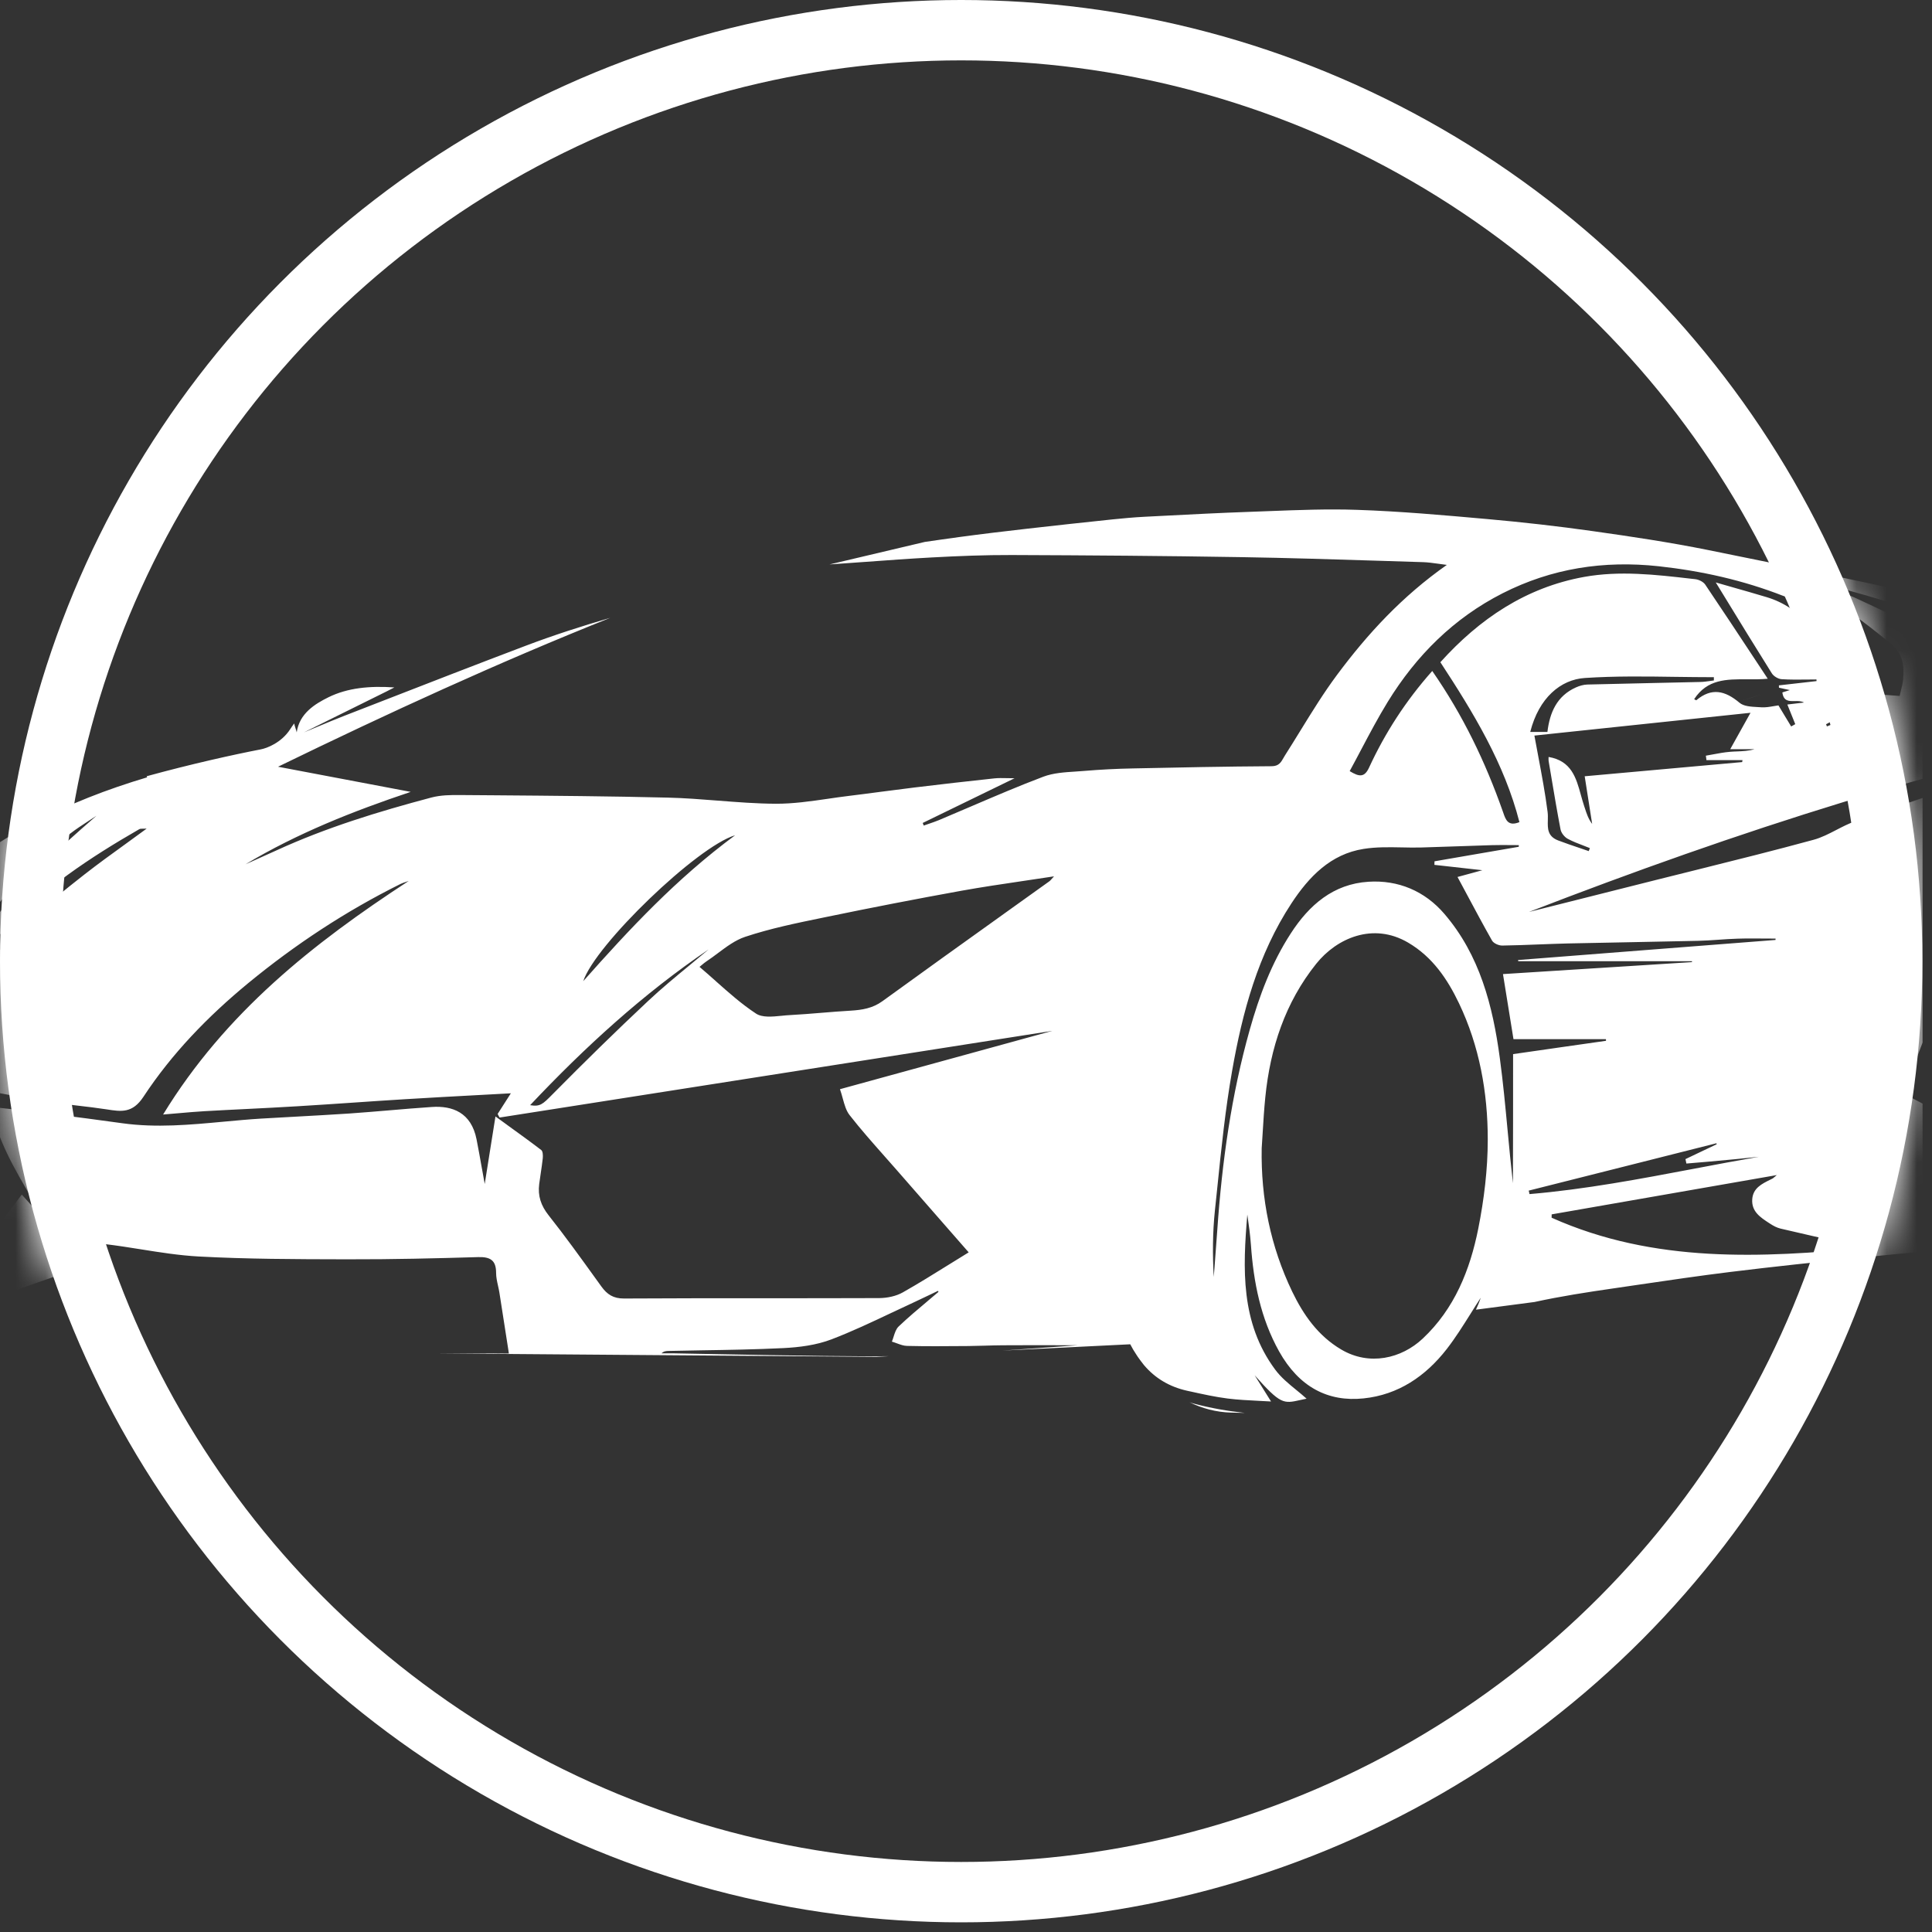<svg width="64" height="64" viewBox="0 0 64 64" fill="none" xmlns="http://www.w3.org/2000/svg">
<rect x="0" y="0" width="64" height="64" fill="#333333" stroke="none"/>
<g clip-path="url(#clip0_214_3344)">
<circle cx="31.84" cy="31.84" r="30.84" stroke="white" stroke-width="2"/>
<mask id="mask0_214_3344" style="mask-type:alpha" maskUnits="userSpaceOnUse" x="0" y="0" width="64" height="64">
<circle cx="31.845" cy="31.84" r="31.84" fill="white"/>
</mask>
<g mask="url(#mask0_214_3344)">
<path fill-rule="evenodd" clip-rule="evenodd" d="M10.069 24.261C10.22 24.199 10.371 24.136 10.523 24.072C10.815 23.95 11.106 23.828 11.4 23.714C11.77 23.57 12.139 23.427 12.509 23.283C14.14 22.648 15.771 22.014 17.408 21.394C18.327 21.045 19.266 20.743 20.214 20.467C16.505 21.949 12.883 23.612 9.21 25.399C10.745 25.691 12.175 25.962 13.605 26.232L13.605 26.232C11.691 26.873 9.85 27.603 8.132 28.631L8.363 28.528L8.363 28.528C8.628 28.41 8.892 28.292 9.156 28.171C10.806 27.413 12.536 26.885 14.286 26.42C14.598 26.337 14.936 26.333 15.263 26.337C15.632 26.34 16 26.343 16.369 26.345H16.369C18.288 26.36 20.206 26.375 22.123 26.422C22.672 26.435 23.221 26.478 23.77 26.521L23.77 26.521C24.414 26.571 25.057 26.622 25.701 26.625C26.275 26.627 26.849 26.544 27.423 26.461L27.423 26.461C27.653 26.427 27.883 26.394 28.113 26.366C28.477 26.322 28.84 26.274 29.202 26.226C29.565 26.179 29.928 26.131 30.291 26.087C31.173 25.981 32.054 25.878 32.938 25.785C33.069 25.771 33.201 25.774 33.355 25.777C33.433 25.779 33.516 25.781 33.608 25.781C32.56 26.291 31.57 26.773 30.581 27.254L30.577 27.256L30.576 27.257L30.571 27.259L30.566 27.262L30.578 27.292L30.583 27.305C30.588 27.319 30.594 27.334 30.6 27.348C30.66 27.326 30.721 27.306 30.782 27.285L30.782 27.285C30.889 27.248 30.997 27.211 31.102 27.168C31.455 27.02 31.806 26.869 32.158 26.718L32.158 26.718C32.955 26.377 33.752 26.035 34.562 25.729C34.89 25.606 35.26 25.582 35.624 25.559C35.721 25.552 35.817 25.546 35.912 25.538C36.45 25.493 36.99 25.465 37.53 25.455C39.062 25.422 40.594 25.391 42.127 25.382C42.362 25.381 42.436 25.25 42.516 25.109L42.516 25.109C42.532 25.08 42.549 25.05 42.568 25.021C42.741 24.75 42.91 24.475 43.079 24.201L43.079 24.201C43.465 23.574 43.851 22.948 44.289 22.359C45.301 20.998 46.446 19.754 47.928 18.713C47.824 18.7 47.729 18.687 47.64 18.674C47.458 18.649 47.301 18.627 47.144 18.622C46.676 18.608 46.209 18.593 45.741 18.578C44.204 18.53 42.667 18.481 41.131 18.456C38.594 18.414 36.056 18.395 33.517 18.386C32.634 18.383 31.749 18.418 30.867 18.466C30.128 18.506 29.391 18.56 28.653 18.614L28.653 18.614L28.653 18.614L28.653 18.614L28.653 18.614L28.653 18.614L28.653 18.614L28.653 18.614L28.653 18.614L28.653 18.614L28.653 18.614L28.653 18.614L28.653 18.614L28.652 18.614L28.652 18.614L28.652 18.614L28.652 18.614L28.652 18.614L28.652 18.614L28.652 18.614L28.652 18.614L28.652 18.614L28.652 18.614L28.652 18.614L28.652 18.614L28.652 18.614L28.652 18.614C28.264 18.642 27.877 18.671 27.489 18.697L27.478 18.698L30.636 17.952C31.02 17.895 31.404 17.842 31.787 17.789C32.539 17.687 33.292 17.598 34.045 17.512C34.98 17.404 35.916 17.305 36.851 17.206C37.203 17.17 37.557 17.137 37.911 17.119C38.113 17.109 38.315 17.099 38.517 17.088C39.471 17.039 40.426 16.989 41.381 16.956C41.602 16.948 41.823 16.94 42.044 16.931C43.011 16.894 43.979 16.856 44.943 16.889C46.384 16.937 47.824 17.066 49.261 17.194C50.433 17.298 51.604 17.43 52.768 17.595C54.046 17.775 55.323 17.966 56.586 18.221C59.373 18.785 62.162 19.351 64.932 19.995C66.763 20.422 68.575 20.948 70.373 21.498C72.395 22.115 74.401 22.783 76.407 23.451L76.408 23.451L76.927 23.624C77.565 23.836 78.195 24.07 78.826 24.304L78.826 24.304L78.826 24.304C79.157 24.427 79.487 24.549 79.818 24.669C80.1 24.77 80.094 24.998 80.09 25.206C80.088 25.277 80.086 25.346 80.096 25.406C80.165 25.855 80.194 26.311 80.223 26.766C80.239 27.017 80.255 27.269 80.278 27.52C80.314 27.904 80.356 28.288 80.397 28.671L80.397 28.672L80.397 28.672C80.467 29.316 80.537 29.96 80.578 30.606C80.637 31.536 80.634 32.471 80.398 33.388C80.315 33.711 80.254 34.04 80.214 34.379C80.276 34.313 80.335 34.245 80.392 34.176C80.365 34.444 80.35 34.786 80.33 35.263L80.33 35.264L80.33 35.265L80.33 35.266L80.33 35.266L80.33 35.267L80.33 35.267L80.329 35.27L80.329 35.273L80.329 35.279L80.329 35.287L80.329 35.291L80.329 35.293L80.328 35.3L80.328 35.301C80.32 35.504 80.31 35.73 80.298 35.986C80.294 35.804 80.287 35.621 80.278 35.437C80.27 35.517 80.259 35.598 80.248 35.678V35.678V35.678V35.678V35.678V35.678V35.678V35.678V35.678V35.678V35.678V35.678V35.678V35.678C80.224 35.852 80.2 36.025 80.199 36.199C80.194 37.291 80.015 38.358 79.709 39.4C79.397 40.47 78.937 41.472 78.161 42.308C77.911 42.577 77.632 42.721 77.287 42.758C77.119 42.775 76.951 42.793 76.784 42.811C76.119 42.882 75.454 42.953 74.788 42.997L74.571 43.012C73.841 43.062 73.107 43.112 72.381 43.063C71.614 43.013 70.848 42.849 70.097 42.675C69.419 42.314 69.006 41.797 68.812 41.437C69.484 41.413 70.156 41.4 70.829 41.387C71.574 41.373 72.32 41.359 73.066 41.33C73.543 41.311 74.02 41.254 74.52 41.195L74.52 41.195L74.52 41.195L74.52 41.195L74.52 41.195L74.521 41.195L74.521 41.195C74.758 41.167 75.001 41.138 75.252 41.112L74.724 41.024C74.368 40.965 74.029 40.908 73.691 40.85C73.685 40.831 73.681 40.81 73.676 40.79L73.67 40.765C73.667 40.753 73.664 40.741 73.661 40.729C73.766 40.687 73.872 40.645 73.98 40.603L74.113 40.55C74.166 40.529 74.221 40.508 74.275 40.486C74.274 40.484 74.272 40.481 74.27 40.478L74.263 40.468C74.249 40.445 74.23 40.414 74.204 40.406C73.612 40.225 73.612 40.224 73.601 39.639L73.6 39.608C73.595 39.328 73.581 39.048 73.567 38.768L73.567 38.767L73.567 38.766L73.567 38.766L73.567 38.765L73.567 38.764L73.567 38.763L73.567 38.763L73.567 38.762L73.567 38.761L73.567 38.761L73.567 38.76L73.567 38.759L73.567 38.759L73.567 38.758V38.758V38.758V38.757V38.757V38.757V38.757V38.757V38.757V38.757V38.756V38.756V38.756V38.756V38.756C73.544 38.276 73.521 37.796 73.536 37.317L73.549 36.944C73.592 35.65 73.636 34.351 73.786 33.067C73.882 32.24 74.058 31.422 74.234 30.605L74.234 30.604L74.235 30.604L74.235 30.603C74.316 30.227 74.397 29.851 74.47 29.474C74.472 29.461 74.465 29.445 74.452 29.415L74.447 29.403C74.441 29.388 74.433 29.37 74.425 29.348C73.746 31.179 73.378 33.03 73.212 34.92C73.099 36.207 73.014 37.497 72.927 38.807V38.807V38.807C72.885 39.439 72.843 40.075 72.797 40.719C72.509 40.739 72.218 40.758 71.924 40.778L71.924 40.778L71.923 40.779L71.922 40.779C71.177 40.829 70.417 40.881 69.657 40.941C68.404 41.04 67.151 41.145 65.9 41.258C64.493 41.385 63.086 41.513 61.68 41.656C60.225 41.803 58.77 41.956 57.319 42.135C56.303 42.26 55.289 42.409 54.276 42.558L54.276 42.558L54.276 42.558C53.998 42.599 53.721 42.639 53.444 42.68C52.571 42.806 51.699 42.941 50.834 43.13L48.893 43.385L48.884 43.404C48.947 43.269 49.005 43.131 49.052 42.989C48.937 43.164 48.825 43.342 48.714 43.52C48.463 43.919 48.213 44.318 47.926 44.688C47.228 45.585 46.322 46.206 45.168 46.324C43.993 46.446 43.034 45.949 42.372 44.767C41.76 43.67 41.526 42.477 41.439 41.243C41.414 40.904 41.369 40.569 41.319 40.234C41.168 42.027 41.092 43.816 42.239 45.366C42.432 45.629 42.692 45.841 42.948 46.05C43.062 46.144 43.175 46.236 43.282 46.333C43.205 46.348 43.135 46.364 43.072 46.378C42.517 46.502 42.42 46.523 41.562 45.557C41.66 45.713 41.757 45.869 41.862 46.037L42.105 46.426C41.958 46.417 41.812 46.41 41.667 46.403L41.666 46.403H41.666C41.328 46.386 40.996 46.369 40.668 46.328C40.26 46.276 39.855 46.187 39.453 46.098L39.327 46.071C38.744 45.941 38.266 45.658 37.896 45.221C37.821 45.128 37.754 45.037 37.693 44.95C37.685 44.938 37.677 44.925 37.669 44.913C37.666 44.908 37.663 44.904 37.659 44.899C37.569 44.765 37.496 44.64 37.441 44.531L33.203 44.74C33.533 44.717 33.863 44.694 34.192 44.672C34.517 44.651 34.842 44.627 35.147 44.604L35.147 44.604C35.345 44.589 35.535 44.575 35.711 44.562C35.495 44.562 35.273 44.562 35.045 44.562H35.044H35.044H35.044H35.044H35.044H35.044C34.457 44.561 33.837 44.56 33.219 44.564C33.018 44.565 32.816 44.571 32.615 44.577L32.615 44.577C32.434 44.582 32.252 44.587 32.072 44.589L31.926 44.59C31.3 44.595 30.675 44.6 30.048 44.585C29.935 44.583 29.822 44.541 29.709 44.499C29.654 44.479 29.6 44.459 29.545 44.443C29.567 44.39 29.585 44.333 29.603 44.276L29.603 44.276L29.603 44.276L29.603 44.276L29.603 44.276L29.603 44.276C29.643 44.149 29.684 44.022 29.769 43.941C30.079 43.646 30.407 43.37 30.736 43.094L30.736 43.094L30.736 43.094L30.736 43.094L30.736 43.094L30.736 43.093L30.736 43.093L30.736 43.093C30.854 42.994 30.971 42.895 31.088 42.796C31.084 42.788 31.081 42.782 31.079 42.776C31.077 42.771 31.075 42.766 31.072 42.761C30.983 42.804 30.893 42.847 30.804 42.89C30.642 42.968 30.481 43.045 30.319 43.12C30.058 43.24 29.799 43.362 29.54 43.485L29.54 43.485L29.54 43.485L29.54 43.485L29.54 43.485L29.539 43.485L29.539 43.485C28.881 43.797 28.223 44.108 27.544 44.368C27.044 44.559 26.479 44.632 25.939 44.658C25.044 44.702 24.147 44.717 23.25 44.731C22.88 44.738 22.511 44.744 22.142 44.752C22.065 44.753 21.989 44.76 21.913 44.831C21.958 44.831 22.004 44.831 22.05 44.831C22.142 44.831 22.234 44.83 22.326 44.831C22.796 44.84 23.267 44.849 23.737 44.858L23.737 44.858L23.738 44.858L23.738 44.858L23.738 44.858L23.739 44.858L23.739 44.858C24.917 44.88 26.095 44.903 27.273 44.917L27.372 44.918H27.372H27.372H27.372H27.372H27.372H27.372C28.064 44.925 28.757 44.933 29.449 44.926L29.034 44.947L14.575 44.835C15.162 44.834 15.749 44.833 16.337 44.833C16.483 44.837 16.626 44.837 16.857 44.837H16.857L16.846 44.765L16.846 44.763L16.846 44.761L16.845 44.758L16.845 44.758L16.845 44.757L16.845 44.756L16.845 44.755L16.845 44.754C16.74 44.076 16.643 43.447 16.543 42.818C16.531 42.742 16.514 42.666 16.497 42.591L16.497 42.591L16.497 42.591L16.497 42.591L16.497 42.59L16.497 42.59L16.497 42.59L16.497 42.59L16.497 42.59L16.497 42.59L16.497 42.59L16.497 42.59L16.497 42.59L16.497 42.59L16.497 42.59L16.497 42.59L16.497 42.59L16.497 42.59L16.497 42.59L16.497 42.59L16.497 42.59L16.497 42.59L16.497 42.59L16.497 42.59C16.465 42.448 16.434 42.306 16.434 42.164C16.434 41.746 16.24 41.633 15.844 41.643C14.421 41.685 12.996 41.72 11.571 41.716L11.386 41.716C9.785 41.713 8.181 41.709 6.584 41.623C5.942 41.588 5.303 41.487 4.665 41.385L4.665 41.385C4.271 41.322 3.877 41.26 3.483 41.213C3.285 41.189 3.026 41.239 2.877 41.357C2.698 41.499 2.544 41.673 2.39 41.846C2.297 41.952 2.203 42.058 2.103 42.157C2.05 42.21 1.968 42.236 1.888 42.262C1.865 42.269 1.843 42.276 1.822 42.284C1.52 42.39 1.218 42.495 0.916 42.6L0.915 42.6L0.914 42.6L0.914 42.601L0.914 42.601C0.529 42.734 0.145 42.868 -0.238 43.004C-0.318 43.032 -0.396 43.074 -0.464 43.11C-0.496 43.127 -0.526 43.143 -0.554 43.157C-0.496 43.896 -0.017 43.939 0.446 43.981C0.568 43.992 0.69 44.003 0.801 44.026C0.895 44.046 0.989 44.066 1.084 44.085C-0.347 43.939 -1.672 43.962 -2.674 43.979L-2.674 43.979C-2.884 43.983 -3.079 43.986 -3.259 43.987C-3.469 43.95 -3.678 43.912 -3.887 43.876C-3.9 43.873 -3.913 43.872 -3.926 43.871C-3.939 43.87 -3.952 43.869 -3.965 43.867C-5.24 43.538 -5.24 43.535 -5.252 42.245L-5.252 42.213C-5.261 41.166 -5.294 40.122 -5.332 39.077C-5.361 38.303 -5.398 37.528 -5.436 36.753C-5.453 36.397 -5.47 36.042 -5.487 35.686C-5.487 35.668 -5.485 35.649 -5.483 35.63C-5.48 35.592 -5.476 35.554 -5.492 35.529C-5.873 34.977 -5.651 34.493 -5.426 34.003C-5.373 33.888 -5.32 33.773 -5.275 33.657C-5.259 33.655 -5.243 33.652 -5.226 33.648L-5.226 33.648C-5.183 33.64 -5.136 33.63 -5.091 33.638C-4.034 33.815 -3.154 33.417 -2.321 32.819C-2.039 32.616 -1.737 32.44 -1.412 32.249C-1.253 32.157 -1.088 32.06 -0.917 31.956C-1.396 32.817 -1.834 33.605 -2.271 34.392L-2.275 34.4L-2.287 34.421C-2.274 34.428 -2.262 34.434 -2.25 34.441C-2.238 34.447 -2.226 34.453 -2.214 34.461C-2.072 34.253 -1.934 34.042 -1.796 33.832C-1.486 33.358 -1.176 32.885 -0.825 32.444C-0.303 31.786 0.273 31.163 0.881 30.582C1.483 30.006 2.14 29.485 2.796 28.969C3.244 28.619 3.705 28.286 4.181 27.942C4.403 27.781 4.629 27.618 4.858 27.449C4.816 27.452 4.778 27.452 4.745 27.452C4.687 27.451 4.643 27.451 4.61 27.47C2.98 28.407 1.424 29.442 0.129 30.825C-0.109 31.08 -0.121 31.069 -0.414 30.776C0.58 29.33 1.871 28.175 3.194 27.024C3.104 27.085 3.012 27.144 2.921 27.203L2.921 27.203C2.72 27.334 2.52 27.464 2.331 27.61C1.344 28.378 0.433 29.219 -0.277 30.262C-0.577 30.703 -0.647 30.708 -1.08 30.429C-1.295 30.29 -1.511 30.151 -1.738 30.006L-1.738 30.006C-1.912 29.895 -2.092 29.78 -2.283 29.657C-0.213 27.722 2.22 26.54 4.874 25.75C4.868 25.738 4.863 25.726 4.858 25.714C6.312 25.314 7.74 24.997 8.633 24.825C8.84 24.788 9.325 24.602 9.613 24.156C9.654 24.092 9.698 24.028 9.745 23.965C9.753 24.012 9.771 24.067 9.789 24.123C9.805 24.171 9.82 24.219 9.829 24.261C9.916 23.636 10.431 23.319 10.884 23.096C11.511 22.788 12.241 22.715 13.064 22.772C12.915 22.848 12.861 22.876 12.808 22.903L12.808 22.903L12.807 22.904C12.26 23.174 11.711 23.447 11.161 23.719L11.16 23.72L11.159 23.72C10.796 23.901 10.432 24.081 10.069 24.261ZM39.403 46.451C39.815 46.651 40.282 46.783 40.798 46.795C40.939 46.798 41.084 46.801 41.233 46.804C40.67 46.743 40.111 46.647 39.558 46.499C39.507 46.486 39.456 46.47 39.403 46.451ZM16.923 36.217C16.77 36.456 16.628 36.678 16.485 36.901L16.49 36.909C16.508 36.947 16.526 36.985 16.551 37.02C22.735 36.05 28.92 35.08 34.862 34.148C33.809 34.437 32.702 34.742 31.569 35.053L31.557 35.056L31.54 35.061L31.535 35.062L31.492 35.074C30.286 35.405 29.051 35.744 27.825 36.081C27.861 36.184 27.89 36.288 27.917 36.387C27.975 36.596 28.028 36.79 28.142 36.937C28.509 37.407 28.905 37.854 29.301 38.301L29.301 38.302L29.302 38.302L29.302 38.303L29.302 38.303L29.303 38.304L29.303 38.304L29.304 38.305L29.304 38.305L29.304 38.305C29.43 38.447 29.556 38.59 29.682 38.733C30.149 39.269 30.617 39.804 31.09 40.344C31.42 40.722 31.753 41.101 32.089 41.486C31.876 41.616 31.665 41.747 31.455 41.878C30.939 42.199 30.428 42.517 29.905 42.813C29.68 42.94 29.387 42.999 29.125 43.001C27.803 43.006 26.482 43.006 25.161 43.006C23.664 43.006 22.167 43.006 20.67 43.015C20.319 43.016 20.113 42.881 19.923 42.619L19.737 42.361L19.737 42.361C19.227 41.653 18.716 40.944 18.174 40.259C17.919 39.938 17.811 39.613 17.862 39.221C17.877 39.104 17.894 38.987 17.912 38.871L17.912 38.871L17.912 38.871L17.912 38.871L17.912 38.871L17.912 38.871L17.912 38.871L17.912 38.871L17.912 38.871L17.912 38.871L17.912 38.87L17.912 38.87L17.912 38.87L17.912 38.87L17.912 38.87L17.912 38.87L17.912 38.87L17.912 38.87L17.912 38.87L17.912 38.87L17.912 38.87L17.912 38.87L17.912 38.87L17.912 38.87L17.912 38.87C17.937 38.703 17.962 38.536 17.98 38.369C17.988 38.278 17.985 38.138 17.929 38.096C17.57 37.821 17.202 37.555 16.8 37.265L16.8 37.264C16.674 37.174 16.546 37.08 16.413 36.984C16.347 37.397 16.285 37.786 16.224 38.169C16.168 38.521 16.113 38.868 16.057 39.222C16.026 39.052 15.996 38.885 15.967 38.72L15.966 38.719C15.907 38.386 15.85 38.063 15.786 37.74C15.609 36.85 14.984 36.624 14.307 36.67C13.838 36.701 13.368 36.741 12.899 36.781C12.454 36.818 12.009 36.856 11.564 36.887C10.992 36.925 10.418 36.956 9.845 36.988H9.845L9.845 36.988L9.844 36.988H9.844H9.844H9.844H9.844L9.844 36.988L9.844 36.988L9.844 36.988L9.844 36.988L9.844 36.988L9.844 36.988L9.844 36.988L9.844 36.988L9.844 36.988L9.844 36.988L9.844 36.988L9.844 36.988L9.844 36.988L9.843 36.988L9.843 36.988L9.843 36.988L9.843 36.988L9.843 36.988L9.843 36.988L9.843 36.988C9.445 37.009 9.047 37.031 8.65 37.055C8.237 37.08 7.824 37.119 7.411 37.157L7.411 37.157H7.411C6.294 37.261 5.178 37.365 4.053 37.209C3.277 37.102 2.502 36.998 1.724 36.901C1.272 36.844 0.82 36.793 0.346 36.739L0.346 36.739L0.346 36.739C0.134 36.715 -0.082 36.69 -0.305 36.664C-0.068 37.789 0.481 38.724 1.028 39.655L1.028 39.655L1.028 39.655L1.028 39.656L1.028 39.656C1.168 39.894 1.308 40.132 1.443 40.373C1.338 40.258 1.234 40.141 1.126 40.022C0.997 39.879 0.864 39.731 0.721 39.573L0.254 40.188L0.254 40.188L0.251 40.192C-0.139 40.706 -0.518 41.204 -0.896 41.703C-0.914 41.726 -0.933 41.754 -0.952 41.783C-1.007 41.866 -1.066 41.955 -1.119 41.953C-1.262 41.946 -1.407 41.945 -1.553 41.944C-1.99 41.941 -2.431 41.939 -2.821 41.798C-3.277 41.634 -3.693 41.359 -4.109 41.084C-4.264 40.982 -4.419 40.879 -4.575 40.783C-4.662 40.731 -4.759 40.621 -4.768 40.529C-4.798 40.224 -4.814 39.917 -4.831 39.61L-4.831 39.61C-4.839 39.457 -4.847 39.304 -4.857 39.151C-4.874 38.879 -4.893 38.606 -4.913 38.334L-4.913 38.334C-4.947 37.834 -4.982 37.334 -5.009 36.834C-5.022 36.581 -5.019 36.326 -5.016 36.053C-5.014 35.925 -5.013 35.794 -5.013 35.656L-4.901 35.73C-4.064 36.278 -3.282 36.791 -2.372 37.058C-2.727 36.73 -3.081 36.404 -3.519 36.003C-3.377 36.047 -3.247 36.091 -3.125 36.131C-2.871 36.216 -2.652 36.29 -2.427 36.333C-2.198 36.377 -1.962 36.391 -1.71 36.407C-1.59 36.415 -1.467 36.422 -1.339 36.434L-1.4 36.239C-1.442 36.105 -1.473 36.006 -1.495 35.935C-1.182 35.993 -0.87 36.052 -0.559 36.111L-0.559 36.111C0.132 36.241 0.818 36.37 1.507 36.484C1.863 36.543 2.221 36.585 2.579 36.626C2.897 36.663 3.215 36.7 3.531 36.749C4.02 36.826 4.388 36.883 4.751 36.333C5.695 34.898 6.889 33.667 8.22 32.57C9.782 31.285 11.458 30.182 13.268 29.282C13.325 29.254 13.386 29.234 13.447 29.214C13.478 29.204 13.509 29.194 13.539 29.183C10.38 31.243 7.468 33.541 5.403 36.92C5.579 36.905 5.742 36.891 5.897 36.878L5.897 36.878L5.897 36.878C6.21 36.85 6.486 36.827 6.764 36.81C7.23 36.783 7.697 36.76 8.165 36.737L8.165 36.737C8.723 36.709 9.281 36.681 9.839 36.647C10.463 36.61 11.087 36.567 11.712 36.525L11.712 36.525C12.28 36.486 12.848 36.447 13.415 36.413C14.225 36.363 15.036 36.319 15.857 36.275L15.858 36.275L15.859 36.275C16.211 36.256 16.566 36.236 16.923 36.217ZM41.795 38.039C41.766 39.703 42.089 41.293 42.805 42.785C43.175 43.552 43.659 44.25 44.431 44.705C45.361 45.255 46.424 45.005 47.128 44.344C48.182 43.356 48.695 42.072 48.969 40.703C49.162 39.734 49.284 38.733 49.284 37.747C49.284 36.189 49.008 34.651 48.331 33.235C47.951 32.44 47.458 31.701 46.644 31.224C45.483 30.545 44.282 31.078 43.604 31.923C42.571 33.211 42.078 34.722 41.915 36.347C41.875 36.741 41.851 37.137 41.827 37.534L41.827 37.534L41.827 37.534L41.827 37.534L41.827 37.534L41.827 37.534L41.827 37.534L41.827 37.535L41.827 37.535L41.827 37.535L41.827 37.535L41.827 37.535L41.827 37.535L41.827 37.535L41.827 37.535L41.827 37.535L41.827 37.536L41.827 37.536L41.827 37.536L41.827 37.536L41.827 37.536L41.827 37.536L41.827 37.536L41.827 37.537C41.817 37.704 41.807 37.871 41.795 38.039ZM74.502 35.146C74.547 36.597 74.714 38.022 75.203 39.384C75.385 39.889 75.656 40.385 75.981 40.812C76.619 41.652 77.522 41.572 78.14 40.698C78.773 39.802 79.054 38.771 79.224 37.723C79.38 36.756 79.486 35.767 79.46 34.792C79.42 33.242 79.263 31.687 78.577 30.262C78.362 29.814 78.055 29.36 77.673 29.054C76.968 28.49 76.234 28.971 75.812 29.618C75.144 30.646 74.856 31.8 74.714 32.997C74.659 33.464 74.616 33.932 74.573 34.4L74.573 34.401C74.55 34.649 74.527 34.898 74.502 35.146ZM63.401 36.407C63.281 36.344 63.161 36.281 63.042 36.218C63.044 36.188 63.044 36.163 63.044 36.142C63.044 36.107 63.044 36.082 63.052 36.06C64.312 33.376 64.883 30.521 65.199 27.596C65.23 27.3 65.428 27.005 65.605 26.746C65.767 26.508 65.972 26.3 66.176 26.092C66.212 26.055 66.248 26.019 66.283 25.982C66.367 25.897 66.502 25.781 66.592 25.797C67.791 26.01 68.899 26.434 69.782 27.312C69.865 27.395 69.952 27.539 69.938 27.643L69.922 27.776C69.865 28.236 69.808 28.699 69.686 29.143C69.207 30.88 68.703 32.608 68.194 34.335C68.142 34.516 68.027 34.691 67.906 34.839C67.2 35.705 66.288 36.305 65.31 36.812C65.279 36.827 65.249 36.844 65.218 36.86L65.218 36.861C64.981 36.988 64.733 37.122 64.437 36.958C64.093 36.769 63.745 36.587 63.401 36.407L63.401 36.407ZM33.882 29.185L33.882 29.185L33.882 29.185L33.882 29.185L33.882 29.185L33.882 29.185L33.883 29.185L33.883 29.185L33.883 29.185L33.883 29.185L33.883 29.185L33.883 29.185C34.221 29.135 34.565 29.084 34.916 29.03C34.88 29.069 34.854 29.098 34.834 29.121C34.806 29.153 34.788 29.174 34.767 29.19C34.262 29.552 33.757 29.913 33.251 30.275L33.249 30.277L33.248 30.278L33.242 30.282C31.903 31.24 30.564 32.198 29.231 33.166C28.903 33.403 28.554 33.457 28.173 33.48C27.854 33.498 27.537 33.524 27.219 33.55L27.219 33.55C26.869 33.579 26.52 33.607 26.17 33.626C26.081 33.63 25.988 33.639 25.893 33.649C25.58 33.68 25.253 33.713 25.045 33.577C24.567 33.263 24.135 32.878 23.702 32.493L23.702 32.492L23.702 32.492L23.702 32.492L23.702 32.492L23.702 32.492L23.702 32.492L23.702 32.492L23.702 32.492L23.702 32.492C23.527 32.337 23.352 32.181 23.173 32.029C23.188 32.017 23.202 32.005 23.215 31.994L23.246 31.968L23.246 31.968C23.305 31.919 23.354 31.878 23.407 31.843C23.534 31.759 23.659 31.666 23.783 31.573L23.783 31.573L23.783 31.573L23.783 31.573L23.783 31.573L23.783 31.573L23.783 31.573L23.783 31.573L23.783 31.573L23.783 31.573L23.783 31.573L23.783 31.573L23.783 31.573L23.783 31.573L23.783 31.573L23.783 31.573L23.783 31.573L23.783 31.573L23.783 31.573C24.071 31.358 24.359 31.142 24.683 31.034C25.516 30.757 26.386 30.578 27.25 30.401L27.367 30.377C28.858 30.068 30.352 29.778 31.85 29.507C32.516 29.387 33.187 29.288 33.882 29.185ZM51.582 34.71L51.582 34.709C52.131 34.631 52.667 34.554 53.202 34.478L53.201 34.468L53.2 34.451C53.2 34.442 53.199 34.433 53.199 34.424H50.136C50.021 33.711 49.91 33.022 49.788 32.268C50.86 32.201 51.931 32.133 53.002 32.064L53.004 32.064L53.005 32.064L53.007 32.064L53.008 32.064L53.01 32.064L53.011 32.064L53.013 32.064L53.014 32.064L53.016 32.064L53.024 32.063C54.033 31.999 55.041 31.935 56.05 31.871C56.05 31.861 56.048 31.852 56.048 31.841H50.294L50.288 31.802C51.71 31.691 53.131 31.58 54.552 31.469C55.974 31.359 57.395 31.248 58.816 31.137C58.816 31.129 58.817 31.121 58.817 31.113C58.818 31.106 58.818 31.099 58.818 31.092C58.691 31.092 58.564 31.091 58.437 31.09L58.437 31.09C58.141 31.088 57.846 31.085 57.549 31.095C57.337 31.101 57.125 31.116 56.914 31.131L56.914 31.131C56.693 31.146 56.472 31.161 56.251 31.166C55.532 31.183 54.813 31.196 54.094 31.21L54.093 31.21C53.374 31.223 52.654 31.237 51.935 31.253C51.619 31.261 51.303 31.273 50.986 31.285H50.986H50.986H50.986H50.986H50.986H50.986H50.986H50.986H50.986H50.986H50.986H50.986H50.986H50.986H50.986H50.986H50.986C50.578 31.301 50.171 31.317 49.763 31.323C49.648 31.324 49.478 31.25 49.426 31.158C49.131 30.636 48.848 30.108 48.566 29.58L48.565 29.579L48.564 29.577L48.564 29.577L48.564 29.576C48.47 29.401 48.376 29.226 48.282 29.051C48.411 29.016 48.568 28.973 48.742 28.926L48.743 28.926C48.857 28.895 48.978 28.861 49.105 28.827C48.641 28.775 48.205 28.726 47.773 28.678L47.772 28.678L47.517 28.65L47.517 28.645C47.519 28.607 47.52 28.57 47.52 28.532C47.986 28.452 48.451 28.372 48.916 28.291C49.381 28.211 49.846 28.131 50.311 28.051L50.311 28.039L50.312 28.022C50.312 28.013 50.313 28.004 50.313 27.996C50.221 27.996 50.129 27.995 50.037 27.994C49.83 27.993 49.624 27.991 49.417 27.997C49.058 28.008 48.7 28.02 48.341 28.033L48.341 28.033C47.923 28.048 47.505 28.062 47.087 28.074C46.869 28.08 46.651 28.076 46.432 28.071C46.008 28.063 45.584 28.055 45.172 28.121C44.081 28.292 43.362 29.04 42.781 29.924C41.672 31.612 41.157 33.525 40.815 35.476C40.591 36.749 40.458 38.039 40.326 39.328L40.326 39.328L40.326 39.328L40.326 39.328L40.326 39.328L40.326 39.328L40.326 39.328L40.326 39.328L40.326 39.328L40.326 39.328L40.326 39.328L40.326 39.328L40.326 39.328L40.326 39.328L40.326 39.328C40.299 39.587 40.273 39.845 40.245 40.102C40.169 40.83 40.166 41.565 40.207 42.3L40.239 41.894C40.268 41.507 40.298 41.121 40.325 40.734C40.481 38.492 40.789 36.274 41.401 34.105C41.717 32.983 42.121 31.904 42.758 30.922C43.369 29.976 44.171 29.282 45.332 29.209C46.319 29.146 47.197 29.516 47.845 30.271C49.02 31.638 49.452 33.322 49.684 35.054C49.791 35.846 49.866 36.643 49.941 37.442C49.996 38.026 50.051 38.611 50.118 39.196C50.123 37.785 50.123 36.38 50.123 34.919C50.623 34.847 51.105 34.778 51.578 34.71L51.582 34.71ZM49.779 26.869C49.205 25.243 48.468 23.699 47.445 22.227C46.564 23.22 45.882 24.28 45.352 25.427C45.203 25.75 45.037 25.745 44.71 25.544C44.843 25.301 44.972 25.057 45.1 24.814L45.1 24.814L45.1 24.814L45.1 24.814C45.38 24.284 45.659 23.758 45.97 23.251C46.914 21.715 48.16 20.474 49.776 19.653C51.402 18.827 53.127 18.56 54.949 18.758C56.372 18.914 57.745 19.221 59.073 19.74C59.29 19.823 59.444 19.802 59.651 19.733C59.831 19.674 60.069 19.66 60.241 19.73C61.058 20.057 61.735 20.599 62.415 21.144L62.416 21.144L62.417 21.145C62.481 21.197 62.546 21.248 62.611 21.3C63.04 21.642 63.087 22.052 63.042 22.522C63.029 22.646 62.998 22.769 62.967 22.893L62.967 22.893L62.967 22.893L62.967 22.893L62.967 22.894L62.967 22.894L62.967 22.894C62.954 22.947 62.941 23 62.929 23.053C62.852 23.047 62.775 23.042 62.7 23.037L62.7 23.037C62.482 23.021 62.27 23.006 62.059 22.982C61.992 22.975 61.917 22.921 61.868 22.867L61.735 22.72L61.734 22.719C61.137 22.057 60.539 21.394 59.953 20.722C59.562 20.274 59.095 19.955 58.529 19.783C58.15 19.669 57.769 19.56 57.384 19.451L57.384 19.451C57.203 19.399 57.02 19.347 56.837 19.294L57.064 19.664L57.065 19.665L57.065 19.666L57.066 19.667L57.066 19.668L57.067 19.669C57.621 20.575 58.153 21.443 58.694 22.305C58.755 22.402 58.904 22.492 59.019 22.499C59.294 22.517 59.571 22.514 59.848 22.511C59.956 22.509 60.065 22.508 60.173 22.508C60.175 22.526 60.175 22.544 60.175 22.562C59.967 22.585 59.76 22.609 59.552 22.633C59.344 22.657 59.136 22.681 58.929 22.704C58.929 22.717 58.929 22.73 58.929 22.742C58.93 22.755 58.93 22.768 58.93 22.781C58.979 22.792 59.028 22.802 59.08 22.814C59.142 22.828 59.21 22.842 59.29 22.86C59.238 22.876 59.195 22.89 59.155 22.902L59.155 22.902C59.116 22.914 59.08 22.926 59.043 22.937C59.082 23.231 59.259 23.228 59.449 23.224C59.556 23.222 59.667 23.22 59.76 23.272C59.562 23.296 59.404 23.315 59.208 23.338C59.3 23.567 59.38 23.767 59.461 23.965L59.462 23.968L59.466 23.978L59.47 23.988C59.447 24.002 59.425 24.014 59.403 24.027L59.402 24.027L59.402 24.027C59.38 24.039 59.357 24.052 59.335 24.065C59.264 23.948 59.194 23.831 59.12 23.71C59.054 23.601 58.985 23.487 58.913 23.367C58.86 23.374 58.805 23.383 58.75 23.393C58.618 23.416 58.481 23.439 58.347 23.43C58.308 23.427 58.268 23.425 58.227 23.423L58.227 23.423C58.006 23.411 57.764 23.399 57.624 23.28C57.145 22.876 56.699 22.772 56.194 23.195C56.189 23.2 56.174 23.191 56.155 23.18C56.144 23.174 56.133 23.167 56.121 23.161C56.558 22.495 57.191 22.499 57.874 22.503C58.099 22.505 58.329 22.506 58.559 22.484L58.164 21.886C57.593 21.02 57.045 20.191 56.489 19.367C56.426 19.273 56.277 19.2 56.159 19.186L56.022 19.171C54.84 19.035 53.651 18.898 52.471 19.112C50.547 19.461 49.009 20.5 47.714 21.937C48.809 23.61 49.835 25.292 50.333 27.234C49.956 27.386 49.878 27.157 49.797 26.92L49.779 26.869ZM57.743 23.185H58.91C58.91 23.185 58.91 23.185 58.909 23.185H57.745C57.841 23.171 57.938 23.138 58.036 23.104C58.164 23.059 58.295 23.014 58.433 23.009C58.294 23.014 58.163 23.059 58.034 23.104C57.936 23.138 57.84 23.171 57.743 23.185ZM61.002 41.162L60.999 41.161C60.368 41.018 59.676 40.861 58.984 40.699C58.861 40.67 58.741 40.606 58.636 40.536L58.6 40.513C58.314 40.326 58.017 40.133 58.045 39.727C58.071 39.361 58.356 39.22 58.635 39.082L58.635 39.082L58.635 39.082L58.635 39.082L58.635 39.082L58.635 39.082L58.663 39.068L58.715 39.042C58.728 39.036 58.74 39.026 58.772 38.999C58.792 38.982 58.819 38.959 58.859 38.926C56.31 39.37 53.857 39.798 51.404 40.227L51.401 40.227C51.401 40.264 51.399 40.302 51.399 40.338C54.809 41.864 58.393 41.659 61.791 41.342C61.543 41.285 61.279 41.225 61.002 41.162ZM52.495 25.715C54.249 25.557 55.981 25.401 57.712 25.245L57.722 25.181H56.528C56.525 25.157 56.522 25.132 56.519 25.107L56.519 25.106L56.514 25.07L56.512 25.056L56.509 25.033C56.586 25.02 56.663 25.006 56.741 24.991L56.741 24.991C56.928 24.956 57.116 24.921 57.306 24.905C57.383 24.898 57.462 24.895 57.54 24.892C57.733 24.884 57.927 24.876 58.121 24.818H57.316L57.441 24.593C57.61 24.289 57.779 23.986 57.988 23.612C55.791 23.843 53.694 24.064 51.651 24.28L51.639 24.281L51.635 24.282L50.829 24.367C50.87 24.597 50.914 24.828 50.958 25.06L50.958 25.06C51.072 25.666 51.187 26.278 51.266 26.894C51.278 26.984 51.276 27.078 51.274 27.171C51.267 27.444 51.261 27.705 51.617 27.841C51.85 27.93 52.088 28.01 52.325 28.09C52.426 28.124 52.528 28.159 52.629 28.194C52.635 28.177 52.641 28.161 52.648 28.144L52.648 28.144C52.654 28.127 52.661 28.111 52.667 28.095C52.597 28.066 52.526 28.039 52.456 28.012L52.456 28.012C52.276 27.944 52.096 27.875 51.929 27.784C51.825 27.727 51.718 27.593 51.695 27.477C51.585 26.903 51.488 26.326 51.391 25.749L51.391 25.749L51.391 25.748C51.361 25.57 51.331 25.392 51.301 25.214C51.295 25.177 51.297 25.14 51.298 25.108C51.299 25.096 51.299 25.085 51.299 25.075C52.056 25.203 52.213 25.769 52.369 26.336C52.403 26.456 52.435 26.575 52.474 26.691L52.482 26.716L52.499 26.766L52.499 26.766C52.557 26.946 52.615 27.127 52.742 27.293C52.66 26.765 52.578 26.243 52.495 25.715ZM52.756 29.679L50.647 30.21C57.528 27.546 64.526 25.275 71.782 23.867C71.195 24.052 70.603 24.22 70.01 24.388C69.334 24.58 68.657 24.772 67.989 24.988C65.802 25.696 63.631 26.45 61.46 27.204C61.243 27.279 61.036 27.387 60.83 27.493C60.583 27.621 60.336 27.749 60.073 27.82C58.79 28.17 57.499 28.491 56.208 28.813L56.208 28.813C55.76 28.924 55.313 29.036 54.865 29.148L52.756 29.679ZM69.275 23.065C66.443 21.142 63.276 20.042 59.985 19.237C60.142 19.297 60.299 19.354 60.457 19.411C60.807 19.538 61.158 19.666 61.495 19.822L61.547 19.846C62.654 20.358 63.764 20.872 64.707 21.673C65.002 21.923 65.015 21.97 64.813 22.342C65.571 22.465 66.325 22.587 67.079 22.709C67.812 22.828 68.543 22.946 69.275 23.065ZM79.006 27.473C79.086 27.454 79.163 27.436 79.243 27.416L79.243 27.416L79.245 27.416C79.365 27.387 79.493 27.356 79.655 27.317C79.452 27.268 79.27 27.224 79.099 27.182L79.099 27.182C78.926 27.139 78.764 27.1 78.601 27.06L78.602 27.051V27.051V27.051C78.605 27.009 78.608 26.969 78.61 26.927C78.823 26.876 79.035 26.826 79.249 26.775C79.462 26.724 79.675 26.673 79.887 26.623C79.886 26.613 79.885 26.603 79.884 26.593C79.882 26.583 79.881 26.573 79.88 26.562C79.704 26.562 79.527 26.561 79.35 26.561C78.927 26.559 78.503 26.557 78.079 26.566C77.983 26.567 77.886 26.568 77.789 26.569C77.396 26.572 77.001 26.575 76.619 26.646C75.932 26.772 75.483 27.243 75.183 27.86L75.161 27.905L75.161 27.905C75.057 28.119 74.954 28.332 74.88 28.57C75.332 27.782 76.05 27.446 76.895 27.373C77.678 27.305 78.289 27.676 78.749 28.286C79.382 29.124 79.665 30.108 79.877 31.116C79.93 31.371 79.972 31.628 80.012 31.877C80.032 32.001 80.052 32.122 80.073 32.241C80.213 31.63 79.865 29.021 79.006 27.473ZM56.143 38.711L56.143 38.711C56.849 38.577 57.556 38.443 58.264 38.32L57.499 38.398C57.212 38.426 56.926 38.452 56.638 38.478C56.509 38.489 56.38 38.5 56.251 38.511C56.122 38.522 55.993 38.533 55.864 38.544L55.85 38.477L55.833 38.397C56.005 38.314 56.177 38.233 56.349 38.151L56.351 38.15C56.524 38.068 56.696 37.986 56.869 37.904L56.858 37.872C55.939 38.104 55.02 38.336 54.101 38.568L54.098 38.569L54.082 38.573L54.07 38.576C52.927 38.865 51.784 39.153 50.64 39.441C50.651 39.478 50.66 39.516 50.666 39.556C52.51 39.4 54.326 39.055 56.143 38.711ZM55.51 22.422C55.931 22.427 56.353 22.433 56.774 22.433L56.774 22.454L56.774 22.468C56.775 22.492 56.775 22.517 56.774 22.541C56.728 22.546 56.682 22.553 56.636 22.56L56.636 22.56C56.535 22.574 56.434 22.589 56.333 22.591C55.833 22.603 55.333 22.614 54.834 22.624C54.083 22.64 53.332 22.657 52.581 22.676C52.456 22.68 52.324 22.718 52.208 22.77C51.571 23.053 51.337 23.607 51.26 24.247H50.691C50.977 23.114 51.701 22.511 52.501 22.459C53.5 22.393 54.505 22.407 55.51 22.422ZM24.352 27.669C23.097 28.042 19.716 31.3 19.321 32.502C20.846 30.783 22.41 29.103 24.352 27.669ZM17.561 36.61C19.371 34.691 21.297 32.929 23.474 31.451C23.265 31.627 23.054 31.802 22.843 31.976C22.376 32.361 21.908 32.747 21.466 33.162C20.4 34.16 19.357 35.185 18.33 36.223L18.298 36.255C17.979 36.578 17.891 36.667 17.561 36.61ZM60.849 23.932L60.85 23.931C61.24 23.777 61.629 23.622 62.013 23.457C62.054 23.44 62.075 23.377 62.096 23.314C62.107 23.284 62.117 23.254 62.129 23.228C62.103 23.229 62.077 23.227 62.05 23.224C61.993 23.22 61.937 23.215 61.895 23.237C61.525 23.429 61.16 23.628 60.795 23.827L60.794 23.827C60.693 23.882 60.592 23.937 60.491 23.992L60.501 24.018C60.507 24.033 60.513 24.048 60.519 24.063C60.629 24.019 60.739 23.976 60.849 23.932Z" fill="white"/>
</g>
</g>
<defs>
<clipPath id="clip0_214_3344">
<rect width="63.69" height="63.68" fill="white"/>
</clipPath>
</defs>
</svg>
